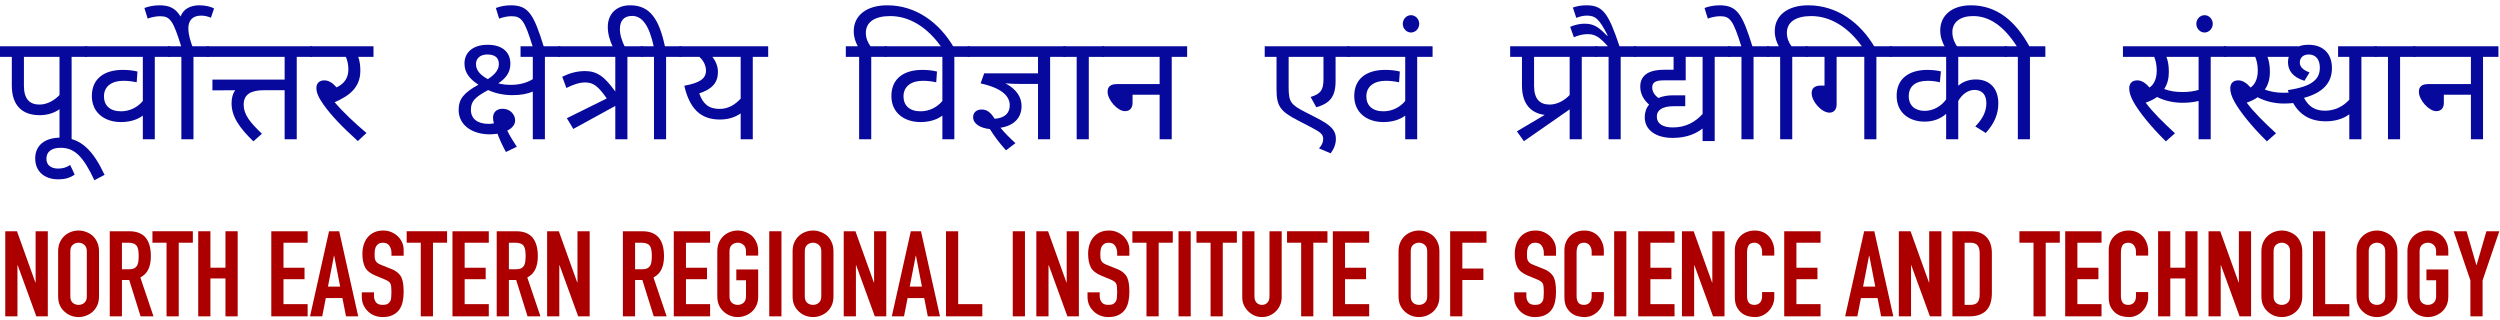<?xml version="1.0" encoding="UTF-8"?>
<svg xmlns="http://www.w3.org/2000/svg" fill="none" height="50" viewBox="0 0 391 50" width="391">
  <g fill="#ac0000">
    <path d="m.823 49.477v-13.31h1.832l2.879 8.02h.037v-8.02h1.907v13.31h-1.795l-2.916-8.001h-.037v8.001z"></path>
    <path d="m9.092 39.307c0-.536.093-1.01.28-1.421.187-.411.436-.754.748-1.028.299-.262.636-.461 1.01-.598.386-.137.773-.206 1.159-.206.386 0 .766.069 1.14.206.386.137.735.337 1.047.598.299.274.542.617.729 1.028.187.411.28.885.28 1.421v7.029c0 .561-.093 1.041-.28 1.44-.187.399-.43.729-.729.991-.312.274-.661.48-1.047.617-.374.137-.754.206-1.14.206-.386 0-.773-.069-1.159-.206-.374-.137-.71-.343-1.01-.617-.312-.262-.561-.592-.748-.991-.187-.399-.28-.879-.28-1.44zm1.907 7.029c0 .461.125.804.374 1.028.262.212.567.318.916.318.349 0 .648-.106.897-.318.262-.224.393-.567.393-1.028v-7.029c0-.461-.131-.798-.393-1.01-.249-.224-.548-.337-.897-.337-.349 0-.654.112-.916.337-.249.212-.374.548-.374 1.01z"></path>
    <path d="m19.071 37.962v4.15h1.084c.337 0 .604-.044.804-.131.199-.1.355-.237.467-.411.1-.174.168-.386.206-.636.037-.262.056-.561.056-.897s-.019-.629-.056-.879c-.037-.262-.112-.486-.224-.673-.237-.349-.685-.523-1.346-.523zm-1.907 11.516v-13.31h3.066c2.243 0 3.365 1.302 3.365 3.907 0 .785-.125 1.452-.374 2-.237.548-.661.991-1.271 1.327l2.056 6.076h-2.019l-1.776-5.683h-1.14v5.683z"></path>
    <path d="m26.048 49.477v-11.516h-2.206v-1.795h6.319v1.795h-2.206v11.516z"></path>
    <path d="m31.002 49.477v-13.31h1.907v5.702h2.356v-5.702h1.907v13.31h-1.907v-5.926h-2.356v5.926z"></path>
    <path d="m42.431 49.477v-13.31h5.683v1.795h-3.776v3.907h3.29v1.795h-3.29v3.907h3.776v1.907z"></path>
    <path d="m53.201 44.822-.935-4.823h-.037l-.935 4.823zm-4.711 4.655 2.972-13.31h1.589l2.972 13.31h-1.907l-.561-2.86h-2.599l-.561 2.86z"></path>
    <path d="m63.132 39.999h-1.907v-.43c0-.436-.106-.81-.318-1.122-.199-.324-.542-.486-1.028-.486-.262 0-.474.05-.636.15s-.293.224-.393.374c-.1.162-.168.349-.206.561-.037.199-.056.411-.056.636 0 .262.006.48.019.654.025.174.075.33.149.467.075.137.181.256.318.355.149.1.349.199.598.299l1.458.58c.424.162.766.355 1.028.58.262.212.467.461.617.748.137.299.231.642.28 1.028.05.374.075.804.075 1.29 0 .561-.056 1.084-.168 1.57-.112.473-.293.879-.542 1.215-.262.349-.605.623-1.028.823-.424.199-.941.299-1.552.299-.461 0-.891-.081-1.29-.243-.399-.162-.742-.386-1.028-.673-.287-.287-.517-.617-.692-.991-.162-.386-.243-.804-.243-1.252v-.71h1.907v.598c0 .349.1.667.299.953.212.274.561.411 1.047.411.324 0 .573-.044.748-.131.187-.1.33-.237.43-.411s.156-.38.168-.617c.025-.249.037-.523.037-.823 0-.349-.012-.636-.037-.86-.025-.224-.075-.405-.149-.542-.087-.137-.206-.249-.355-.337-.137-.087-.324-.181-.561-.28l-1.365-.561c-.823-.337-1.377-.779-1.664-1.327-.274-.561-.411-1.259-.411-2.094 0-.498.069-.972.206-1.421.137-.449.343-.835.617-1.159.262-.324.592-.58.991-.766.411-.199.897-.299 1.458-.299.474 0 .904.087 1.29.262.399.174.742.405 1.028.692.573.598.86 1.284.86 2.056z"></path>
    <path d="m65.81 49.477v-11.516h-2.206v-1.795h6.319v1.795h-2.206v11.516z"></path>
    <path d="m70.765 49.477v-13.31h5.683v1.795h-3.776v3.907h3.29v1.795h-3.29v3.907h3.776v1.907z"></path>
    <path d="m79.591 37.962v4.15h1.084c.337 0 .604-.044.804-.131.199-.1.355-.237.467-.411.1-.174.168-.386.206-.636.037-.262.056-.561.056-.897s-.019-.629-.056-.879c-.037-.262-.112-.486-.224-.673-.237-.349-.685-.523-1.346-.523zm-1.907 11.516v-13.31h3.066c2.243 0 3.365 1.302 3.365 3.907 0 .785-.125 1.452-.374 2-.237.548-.661.991-1.271 1.327l2.056 6.076h-2.019l-1.776-5.683h-1.14v5.683z"></path>
    <path d="m85.569 49.477v-13.31h1.832l2.879 8.02h.037v-8.02h1.907v13.31h-1.795l-2.916-8.001h-.037v8.001z"></path>
    <path d="m99.326 37.962v4.15h1.084c.337 0 .605-.044.804-.131.2-.1.356-.237.468-.411.099-.174.168-.386.205-.636.038-.262.056-.561.056-.897s-.018-.629-.056-.879c-.037-.262-.112-.486-.224-.673-.237-.349-.685-.523-1.346-.523zm-1.907 11.516v-13.31h3.066c2.244 0 3.365 1.302 3.365 3.907 0 .785-.124 1.452-.374 2-.236.548-.66.991-1.271 1.327l2.057 6.076h-2.019l-1.776-5.683h-1.141v5.683z"></path>
    <path d="m105.379 49.477v-13.31h5.683v1.795h-3.776v3.907h3.29v1.795h-3.29v3.907h3.776v1.907z"></path>
    <path d="m112.186 39.307c0-.536.094-1.01.281-1.421.187-.411.436-.754.747-1.028.299-.262.636-.461 1.01-.598.386-.137.773-.206 1.159-.206s.766.069 1.14.206c.387.137.736.337 1.047.598.299.274.542.617.729 1.028.187.411.281.885.281 1.421v.673h-1.907v-.673c0-.461-.131-.798-.393-1.01-.249-.224-.548-.337-.897-.337s-.654.112-.916.337c-.249.212-.374.548-.374 1.01v7.029c0 .461.125.804.374 1.028.262.212.567.318.916.318s.648-.106.897-.318c.262-.224.393-.567.393-1.028v-2.505h-1.514v-1.683h3.421v4.188c0 .561-.094 1.041-.281 1.44s-.43.729-.729.991c-.311.274-.66.48-1.047.617-.374.137-.754.206-1.14.206s-.773-.069-1.159-.206c-.374-.137-.711-.343-1.01-.617-.311-.262-.56-.592-.747-.991s-.281-.879-.281-1.44z"></path>
    <path d="m120.314 49.477v-13.31h1.907v13.31z"></path>
    <path d="m123.962 39.307c0-.536.093-1.01.28-1.421.187-.411.436-.754.748-1.028.299-.262.635-.461 1.009-.598.387-.137.773-.206 1.159-.206.387 0 .767.069 1.141.206.386.137.735.337 1.047.598.299.274.542.617.729 1.028.187.411.28.885.28 1.421v7.029c0 .561-.093 1.041-.28 1.44s-.43.729-.729.991c-.312.274-.661.48-1.047.617-.374.137-.754.206-1.141.206-.386 0-.772-.069-1.159-.206-.374-.137-.71-.343-1.009-.617-.312-.262-.561-.592-.748-.991s-.28-.879-.28-1.44zm1.906 7.029c0 .461.125.804.374 1.028.262.212.567.318.916.318s.648-.106.898-.318c.261-.224.392-.567.392-1.028v-7.029c0-.461-.131-.798-.392-1.01-.25-.224-.549-.337-.898-.337s-.654.112-.916.337c-.249.212-.374.548-.374 1.01z"></path>
    <path d="m131.959 49.477v-13.31h1.832l2.879 8.02h.037v-8.02h1.907v13.31h-1.795l-2.916-8.001h-.037v8.001z"></path>
    <path d="m144.191 44.822-.934-4.823h-.038l-.935 4.823zm-4.711 4.655 2.973-13.31h1.589l2.972 13.31h-1.907l-.56-2.86h-2.599l-.561 2.86z"></path>
    <path d="m147.953 49.477v-13.31h1.907v11.404h3.776v1.907z"></path>
    <path d="m158.397 49.477v-13.31h1.907v13.31z"></path>
    <path d="m162.082 49.477v-13.31h1.832l2.879 8.02h.037v-8.02h1.907v13.31h-1.795l-2.916-8.001h-.037v8.001z"></path>
    <path d="m176.633 39.999h-1.907v-.43c0-.436-.106-.81-.318-1.122-.199-.324-.542-.486-1.028-.486-.262 0-.474.05-.636.15s-.293.224-.392.374c-.1.162-.169.349-.206.561-.038.199-.056.411-.056.636 0 .262.006.48.018.654.025.174.075.33.15.467s.181.256.318.355c.149.1.349.199.598.299l1.458.58c.424.162.767.355 1.028.58.262.212.468.461.617.748.137.299.231.642.281 1.028.05.374.075.804.075 1.29 0 .561-.057 1.084-.169 1.57-.112.473-.293.879-.542 1.215-.262.349-.604.623-1.028.823s-.941.299-1.552.299c-.461 0-.891-.081-1.29-.243-.398-.162-.741-.386-1.028-.673-.286-.287-.517-.617-.692-.991-.162-.386-.243-.804-.243-1.252v-.71h1.907v.598c0 .349.1.667.299.953.212.274.561.411 1.047.411.324 0 .574-.044.748-.131.187-.1.33-.237.43-.411s.156-.38.168-.617c.025-.249.038-.523.038-.823 0-.349-.013-.636-.038-.86-.025-.224-.074-.405-.149-.542-.087-.137-.206-.249-.355-.337-.138-.087-.324-.181-.561-.28l-1.365-.561c-.823-.337-1.377-.779-1.664-1.327-.274-.561-.411-1.259-.411-2.094 0-.498.068-.972.206-1.421.137-.449.342-.835.617-1.159.261-.324.592-.58.99-.766.412-.199.898-.299 1.458-.299.474 0 .904.087 1.29.262.399.174.742.405 1.029.692.573.598.86 1.284.86 2.056z"></path>
    <path d="m179.311 49.477v-11.516h-2.206v-1.795h6.318v1.795h-2.206v11.516z"></path>
    <path d="m184.321 49.477v-13.31h1.907v13.31z"></path>
    <path d="m189.333 49.477v-11.516h-2.206v-1.795h6.319v1.795h-2.206v11.516z"></path>
    <path d="m200.457 36.167v10.319c0 .436-.081.841-.243 1.215-.149.361-.367.685-.654.972-.287.287-.617.511-.991.673-.374.162-.773.243-1.196.243-.424 0-.823-.081-1.197-.243-.361-.162-.685-.386-.972-.673-.287-.287-.511-.611-.673-.972-.162-.374-.243-.779-.243-1.215v-10.319h1.907v10.132c0 .474.112.823.336 1.047.225.224.505.337.842.337.336 0 .617-.112.841-.337.224-.224.336-.573.336-1.047v-10.132z"></path>
    <path d="m203.5 49.477v-11.516h-2.206v-1.795h6.319v1.795h-2.206v11.516z"></path>
    <path d="m208.455 49.477v-13.31h5.683v1.795h-3.776v3.907h3.29v1.795h-3.29v3.907h3.776v1.907z"></path>
    <path d="m218.731 39.307c0-.536.093-1.01.28-1.421.187-.411.436-.754.748-1.028.299-.262.636-.461 1.009-.598.387-.137.773-.206 1.16-.206.386 0 .766.069 1.14.206.386.137.735.337 1.047.598.299.274.542.617.729 1.028.187.411.28.885.28 1.421v7.029c0 .561-.093 1.041-.28 1.44s-.43.729-.729.991c-.312.274-.661.48-1.047.617-.374.137-.754.206-1.14.206-.387 0-.773-.069-1.16-.206-.373-.137-.71-.343-1.009-.617-.312-.262-.561-.592-.748-.991s-.28-.879-.28-1.44zm1.907 7.029c0 .461.124.804.373 1.028.262.212.568.318.917.318s.648-.106.897-.318c.262-.224.392-.567.392-1.028v-7.029c0-.461-.13-.798-.392-1.01-.249-.224-.548-.337-.897-.337s-.655.112-.917.337c-.249.212-.373.548-.373 1.01z"></path>
    <path d="m226.803 49.477v-13.31h5.683v1.795h-3.776v4.038h3.29v1.795h-3.29v5.683z"></path>
    <path d="m243.36 39.999h-1.907v-.43c0-.436-.106-.81-.318-1.122-.199-.324-.542-.486-1.028-.486-.262 0-.474.05-.636.15s-.292.224-.392.374c-.1.162-.168.349-.206.561-.037.199-.056.411-.056.636 0 .262.006.48.019.654.025.174.075.33.149.467.075.137.181.256.318.355.15.1.349.199.598.299l1.459.58c.423.162.766.355 1.028.58.261.212.467.461.617.748.137.299.23.642.28 1.028.05.374.075.804.075 1.29 0 .561-.056 1.084-.168 1.57-.113.473-.293.879-.543 1.215-.261.349-.604.623-1.028.823-.423.199-.941.299-1.551.299-.462 0-.891-.081-1.29-.243-.399-.162-.742-.386-1.029-.673-.286-.287-.517-.617-.691-.991-.162-.386-.243-.804-.243-1.252v-.71h1.907v.598c0 .349.099.667.299.953.212.274.561.411 1.047.411.324 0 .573-.044.747-.131.187-.1.331-.237.43-.411.1-.174.156-.38.169-.617.025-.249.037-.523.037-.823 0-.349-.012-.636-.037-.86-.025-.224-.075-.405-.15-.542-.087-.137-.206-.249-.355-.337-.137-.087-.324-.181-.561-.28l-1.365-.561c-.822-.337-1.377-.779-1.663-1.327-.275-.561-.412-1.259-.412-2.094 0-.498.069-.972.206-1.421.137-.449.343-.835.617-1.159.262-.324.592-.58.991-.766.411-.199.897-.299 1.458-.299.473 0 .903.087 1.29.262.399.174.741.405 1.028.692.573.598.86 1.284.86 2.056z"></path>
    <path d="m250.842 45.682v.823c0 .411-.081.804-.243 1.178-.149.361-.361.685-.635.972-.274.287-.599.517-.972.692-.362.162-.754.243-1.178.243-.362 0-.729-.05-1.103-.15s-.711-.274-1.01-.523c-.299-.249-.548-.567-.747-.954-.187-.399-.281-.903-.281-1.514v-7.328c0-.436.075-.841.224-1.215.15-.374.362-.698.636-.972s.598-.486.972-.636c.387-.162.81-.243 1.271-.243.898 0 1.627.293 2.188.879.274.287.486.629.635 1.028.162.386.243.81.243 1.271v.748h-1.906v-.636c0-.374-.106-.698-.318-.972s-.499-.411-.86-.411c-.474 0-.792.15-.954.449-.149.287-.224.654-.224 1.103v6.805c0 .386.081.71.243.972.175.262.48.393.916.393.125 0 .256-.019.393-.056.149-.05.286-.125.411-.224.112-.1.206-.237.28-.411.075-.174.113-.393.113-.654v-.654z"></path>
    <path d="m252.454 49.477v-13.31h1.907v13.31z"></path>
    <path d="m256.214 49.477v-13.31h5.683v1.795h-3.776v3.907h3.29v1.795h-3.29v3.907h3.776v1.907z"></path>
    <path d="m263.058 49.477v-13.31h1.832l2.879 8.02h.038v-8.02h1.907v13.31h-1.795l-2.916-8.001h-.038v8.001z"></path>
    <path d="m277.497 45.682v.823c0 .411-.081.804-.243 1.178-.15.361-.362.685-.636.972-.274.287-.598.517-.972.692-.361.162-.754.243-1.178.243-.361 0-.729-.05-1.103-.15s-.71-.274-1.009-.523c-.299-.249-.549-.567-.748-.954-.187-.399-.28-.903-.28-1.514v-7.328c0-.436.074-.841.224-1.215.149-.374.361-.698.636-.972.274-.274.598-.486.972-.636.386-.162.81-.243 1.271-.243.897 0 1.626.293 2.187.879.274.287.486.629.636 1.028.162.386.243.81.243 1.271v.748h-1.907v-.636c0-.374-.106-.698-.318-.972s-.498-.411-.86-.411c-.473 0-.791.15-.953.449-.15.287-.225.654-.225 1.103v6.805c0 .386.081.71.243.972.175.262.48.393.916.393.125 0 .256-.019.393-.056.15-.05.287-.125.411-.224.113-.1.206-.237.281-.411s.112-.393.112-.654v-.654z"></path>
    <path d="m279.053 49.477v-13.31h5.683v1.795h-3.776v3.907h3.29v1.795h-3.29v3.907h3.776v1.907z"></path>
    <path d="m293.292 44.822-.935-4.823h-.037l-.935 4.823zm-4.711 4.655 2.972-13.31h1.589l2.973 13.31h-1.907l-.561-2.86h-2.599l-.561 2.86z"></path>
    <path d="m296.979 49.477v-13.31h1.832l2.879 8.02h.037v-8.02h1.907v13.31h-1.795l-2.916-8.001h-.037v8.001z"></path>
    <path d="m305.36 49.477v-13.31h2.823c1.097 0 1.926.299 2.486.897.574.598.86 1.446.86 2.542v6.225c0 1.246-.305 2.168-.916 2.767-.598.586-1.464.879-2.598.879zm1.907-11.516v9.721h.879c.536 0 .916-.131 1.14-.393.224-.274.337-.698.337-1.271v-6.412c0-.523-.106-.928-.318-1.215-.212-.287-.598-.43-1.159-.43z"></path>
    <path d="m318.041 49.477v-11.516h-2.206v-1.795h6.319v1.795h-2.206v11.516z"></path>
    <path d="m322.996 49.477v-13.31h5.683v1.795h-3.776v3.907h3.29v1.795h-3.29v3.907h3.776v1.907z"></path>
    <path d="m335.972 45.682v.823c0 .411-.081.804-.243 1.178-.149.361-.361.685-.635.972-.275.287-.599.517-.973.692-.361.162-.754.243-1.177.243-.362 0-.729-.05-1.103-.15s-.711-.274-1.01-.523c-.299-.249-.548-.567-.748-.954-.187-.399-.28-.903-.28-1.514v-7.328c0-.436.075-.841.224-1.215.15-.374.362-.698.636-.972s.598-.486.972-.636c.386-.162.81-.243 1.271-.243.898 0 1.627.293 2.188.879.274.287.486.629.635 1.028.162.386.243.81.243 1.271v.748h-1.907v-.636c0-.374-.106-.698-.318-.972-.211-.274-.498-.411-.859-.411-.474 0-.792.15-.954.449-.149.287-.224.654-.224 1.103v6.805c0 .386.081.71.243.972.174.262.48.393.916.393.124 0 .255-.019.392-.056.15-.05.287-.125.412-.224.112-.1.205-.237.28-.411s.112-.393.112-.654v-.654z"></path>
    <path d="m337.528 49.477v-13.31h1.907v5.702h2.355v-5.702h1.907v13.31h-1.907v-5.926h-2.355v5.926z"></path>
    <path d="m345.413 49.477v-13.31h1.832l2.879 8.02h.037v-8.02h1.907v13.31h-1.794l-2.917-8.001h-.037v8.001z"></path>
    <path d="m353.682 39.307c0-.536.094-1.01.281-1.421.187-.411.436-.754.748-1.028.299-.262.635-.461 1.009-.598.386-.137.773-.206 1.159-.206.387 0 .767.069 1.141.206.386.137.735.337 1.046.598.3.274.543.617.73 1.028.186.411.28.885.28 1.421v7.029c0 .561-.094 1.041-.28 1.44-.187.399-.43.729-.73.991-.311.274-.66.48-1.046.617-.374.137-.754.206-1.141.206-.386 0-.773-.069-1.159-.206-.374-.137-.71-.343-1.009-.617-.312-.262-.561-.592-.748-.991s-.281-.879-.281-1.44zm1.907 7.029c0 .461.125.804.374 1.028.262.212.567.318.916.318s.648-.106.897-.318c.262-.224.393-.567.393-1.028v-7.029c0-.461-.131-.798-.393-1.01-.249-.224-.548-.337-.897-.337s-.654.112-.916.337c-.249.212-.374.548-.374 1.01z"></path>
    <path d="m361.754 49.477v-13.31h1.907v11.404h3.777v1.907z"></path>
    <path d="m368.561 39.307c0-.536.094-1.01.281-1.421.187-.411.436-.754.748-1.028.299-.262.635-.461 1.009-.598.386-.137.773-.206 1.159-.206.387 0 .767.069 1.14.206.387.137.736.337 1.047.598.3.274.543.617.729 1.028.187.411.281.885.281 1.421v7.029c0 .561-.094 1.041-.281 1.44-.186.399-.429.729-.729.991-.311.274-.66.48-1.047.617-.373.137-.753.206-1.14.206-.386 0-.773-.069-1.159-.206-.374-.137-.71-.343-1.009-.617-.312-.262-.561-.592-.748-.991s-.281-.879-.281-1.44zm1.907 7.029c0 .461.125.804.374 1.028.262.212.567.318.916.318s.648-.106.897-.318c.262-.224.393-.567.393-1.028v-7.029c0-.461-.131-.798-.393-1.01-.249-.224-.548-.337-.897-.337s-.654.112-.916.337c-.249.212-.374.548-.374 1.01z"></path>
    <path d="m376.521 39.307c0-.536.094-1.01.281-1.421.187-.411.436-.754.747-1.028.299-.262.636-.461 1.01-.598.386-.137.773-.206 1.159-.206s.766.069 1.14.206c.387.137.736.337 1.047.598.299.274.542.617.729 1.028.187.411.281.885.281 1.421v.673h-1.907v-.673c0-.461-.131-.798-.393-1.01-.249-.224-.548-.337-.897-.337s-.654.112-.916.337c-.249.212-.374.548-.374 1.01v7.029c0 .461.125.804.374 1.028.262.212.567.318.916.318s.648-.106.897-.318c.262-.224.393-.567.393-1.028v-2.505h-1.514v-1.683h3.421v4.188c0 .561-.094 1.041-.281 1.44s-.43.729-.729.991c-.311.274-.66.48-1.047.617-.374.137-.754.206-1.14.206s-.773-.069-1.159-.206c-.374-.137-.711-.343-1.01-.617-.311-.262-.56-.592-.747-.991s-.281-.879-.281-1.44z"></path>
    <path d="m386.369 49.477v-5.627l-2.617-7.683h2.019l1.533 5.29h.037l1.533-5.29h2.019l-2.617 7.683v5.627z"></path>
  </g>
  <g fill="#07099c">
    <path d="m11.201 8.896v12.884h-1.894v-4.7c-.772.561-1.871.935-3.087.935-2.783 0-4.373-1.543-4.373-4.653v-4.466h-1.847v-1.66h13.633v1.66zm-1.894 0h-5.565v4.536c0 2.011.865 2.923 2.432 2.923 1.193 0 2.338-.655 3.133-1.496z"></path>
    <path d="m14.764 28.188c-1.754-3.718-3.087-5.074-5.285-5.074-1.403 0-2.221.608-2.221 1.707 0 1.076.818 1.543 1.824 1.543.678 0 1.263-.14 1.894-.561l.702 1.496c-.725.538-1.567.748-2.549.748-2.268 0-3.624-1.31-3.624-3.274 0-2.058 1.52-3.25 3.999-3.25 3.18 0 5.074 2.058 6.851 5.822z"></path>
    <path d="m26.619 8.896h-2.409v12.884h-1.871v-3.695c-.888.655-2.058 1.006-3.414 1.006-2.572 0-4.56-1.473-4.56-4.069 0-2.783 2.011-4.092 4.84-4.092.865 0 1.637.094 2.292.257l-.117 1.684c-.655-.14-1.31-.234-2.104-.234-1.754 0-3.017.842-3.017 2.432 0 1.403.912 2.338 2.666 2.338 1.38 0 2.596-.631 3.414-1.613v-6.898h-9.049v-1.66h13.329z"></path>
    <path d="m30.259 8.896v12.884h-1.894v-12.884h-2.081v-1.66h6.384v1.66z"></path>
    <path d="m28.383 7.4c-1.286-4.162-1.754-4.864-3.344-4.864-.655 0-1.38.164-1.941.374l-.514-1.66c.655-.257 1.543-.421 2.338-.421 1.543 0 2.502.421 3.321 1.754.421-1.169 1.543-1.754 2.923-1.754.959 0 1.777.21 2.315.491l-.491 1.45c-.514-.21-.982-.327-1.543-.327-1.333 0-1.988.772-1.988 1.964 0 .655.14 1.333.351 2.011.023.117.07.234.117.374.07.21.14.398.21.608z"></path>
    <path d="m32.335 8.896v-1.66h16.485v1.66h-2.409v12.884h-1.894v-7.67h-3.25c-1.964 0-3.157.608-3.157 2.268 0 1.52.982 2.759 2.853 4.536l-1.333 1.193c-2.198-2.128-3.414-3.882-3.414-5.963 0-.819.187-1.497.561-2.034l-3.554.023v-1.684h11.294v-3.554z"></path>
    <path d="m57.318 20.799-1.356 1.263c-2.455-2.221-4.186-4.022-5.402-5.752-.772-1.099-1.076-1.847-1.076-2.549 0-.725.444-1.192 1.239-1.192.678 0 1.309.398 1.917 1.099 1.286-.608 1.847-1.567 1.847-2.829 0-.702-.164-1.473-.398-1.941h-5.589v-1.66h9.915v1.66h-2.385c.234.655.327 1.333.327 2.175 0 2.525-1.613 3.882-4.022 4.911 1.286 1.52 3.133 3.25 4.981 4.817z"></path>
    <path d="m85.224 8.896v12.884h-1.894v-7.459c-.842.351-1.8.561-3.227.561-1.333 0-2.642-.281-3.765-.795-1.988 1.099-2.689 1.684-2.689 3.087 0 1.426 1.052 2.198 2.783 2.198.327 0 .585-.023.818-.093-.093-.257-.14-.561-.14-.865 0-.889.608-1.403 1.497-1.403 1.216 0 1.964.935 1.964 1.824 0 .655-.491 1.239-1.239 1.59.421.865.865 1.543 1.496 2.525l-1.707.818c-.538-1.006-1.006-1.988-1.31-2.853-.374.047-.818.094-1.239.094-2.572 0-4.84-1.333-4.84-3.812 0-1.73.818-2.689 3.087-3.952-1.426-.935-2.175-1.917-2.175-3.32 0-1.66 1.239-2.923 3.624-2.923 2.128 0 3.554 1.006 3.554 2.97 0 1.356-.702 2.268-1.894 3.063.655.164 1.239.234 1.988.234 1.239 0 2.432-.281 3.414-.889v-3.484h-1.917v-1.66h6.22v1.66zm-10.78 1.146c0 1.029.795 1.754 1.847 2.338 1.169-.748 1.73-1.496 1.73-2.362 0-.865-.468-1.497-1.801-1.497-1.076 0-1.777.561-1.777 1.52z"></path>
    <path d="m83.349 7.4c-1.286-4.162-1.754-4.864-3.344-4.864-.655 0-1.38.164-1.941.374l-.514-1.66c.655-.257 1.543-.421 2.338-.421 2.736 0 3.578 1.333 5.191 6.571z"></path>
    <path d="m89.662 20.167-1.006-1.684 6.243-3.087c-1.31-1.871-2.081-2.502-3.367-2.502-.842 0-1.8.281-2.946.865l-.655-1.754c1.076-.538 2.268-.889 3.554-.889 1.847 0 3.04.795 4.747 3.204v-5.425h-8.932v-1.66h13.235v1.66h-2.408v12.884h-1.894v-5.215z"></path>
    <path d="m104.178 8.896v12.884h-1.894v-12.884h-2.082v-1.66h2.035c-.702-3.204-1.777-4.747-3.368-4.747-1.333 0-1.917.795-1.917 2.081 0 .912.327 1.824.795 2.829h-1.871c-.538-1.099-.818-2.198-.818-3.18 0-1.988 1.286-3.391 3.507-3.391 3.156 0 4.537 2.268 5.426 6.407h2.595v1.66z"></path>
    <path d="m120.144 7.236v1.66h-2.409v12.884h-1.894v-4.045c-.818.561-1.824.959-3.274.959-3.016 0-4.723-1.73-5.542-5.285 2.409-.444 3.391-1.099 3.391-2.362 0-.818-.397-1.567-1.029-2.151h-3.133v-1.66zm-10.78 7.366c.561 1.613 1.45 2.432 3.18 2.432 1.45 0 2.502-.748 3.297-1.613v-6.524h-4.419c.584.748.865 1.567.865 2.362 0 1.66-.912 2.689-2.923 3.344z"></path>
    <path d="m136.262 8.896v12.884h-1.895v-12.884h-2.081v-1.66h1.871c-.374-.702-.631-1.426-.631-2.362 0-2.502 2.057-4.045 5.238-4.045 4.536 0 8.184 2.759 10.405 6.571h-1.917c-2.245-3.227-5.098-4.887-8.021-4.887-2.408 0-3.811.935-3.811 2.619 0 .912.351 1.59.725 2.105h2.525v1.66z"></path>
    <path d="m151.666 8.896h-2.408v12.884h-1.871v-3.695c-.888.655-2.058 1.006-3.414 1.006-2.572 0-4.56-1.473-4.56-4.069 0-2.783 2.011-4.092 4.841-4.092.865 0 1.637.094 2.291.257l-.117 1.684c-.654-.14-1.309-.234-2.104-.234-1.754 0-3.017.842-3.017 2.432 0 1.403.912 2.338 2.666 2.338 1.38 0 2.596-.631 3.414-1.613v-6.898h-9.049v-1.66h13.328z"></path>
    <path d="m157.925 16.473c0-1.52-1.356-2.712-4.559-3.437l.561-1.567h8.418v-2.572h-11.014v-1.66h15.316v1.66h-2.408v12.884h-1.894v-8.652h-2.666c-.842 0-1.73-.023-2.432-.094 1.731.912 2.526 2.151 2.526 3.554 0 1.894-1.263 3.087-3.297 3.391.654.818 1.496 1.637 2.338 2.409l-1.473 1.122c-1.006-1.099-1.824-2.198-2.526-3.321-1.543-.164-2.619-.842-2.619-1.871 0-.678.491-1.192 1.333-1.192s1.427.468 2.035 1.45c1.636-.117 2.361-.935 2.361-2.105z"></path>
    <path d="m170.287 8.896v12.884h-1.895v-12.884h-2.081v-1.66h6.384v1.66z"></path>
    <path d="m172.363 7.236h13.305v1.66h-2.409v12.884h-1.894v-6.968h-4.232v1.263c0 .865-.468 1.31-1.193 1.31-1.145 0-2.712-1.73-2.712-3.04 0-.702.374-1.192 1.426-1.192h6.711v-4.256h-9.002z"></path>
    <path d="m211.083 8.896h-2.198v3.765c0 2.502-.912 3.507-3.016 4.115l-.889-1.613c1.567-.468 2.011-1.076 2.011-2.783v-3.484h-5.448v4.723c0 2.315.327 2.736 2.549 3.882l1.824.935c2.361 1.216 3.016 1.988 3.016 3.297 0 .795-.304 1.567-.818 2.245l-1.824-.772c.421-.468.655-.935.655-1.45 0-.748-.351-1.052-2.011-1.917l-1.988-1.029c-2.713-1.403-3.297-2.221-3.297-4.84v-5.074h-1.847v-1.66h13.281z"></path>
    <path d="m224.055 8.896h-2.408v12.884h-1.871v-3.695c-.889.655-2.058 1.006-3.414 1.006-2.572 0-4.56-1.473-4.56-4.069 0-2.783 2.011-4.092 4.841-4.092.865 0 1.636.094 2.291.257l-.117 1.684c-.655-.14-1.309-.234-2.104-.234-1.754 0-3.017.842-3.017 2.432 0 1.403.912 2.338 2.666 2.338 1.38 0 2.595-.631 3.414-1.613v-6.898h-9.05v-1.66h13.329z"></path>
    <path d="m219.394 3.729c0-.748.585-1.356 1.286-1.356.702 0 1.286.608 1.286 1.356 0 .748-.584 1.356-1.286 1.356-.701 0-1.286-.608-1.286-1.356z"></path>
    <path d="m237.24 20.541 4.35-2.572c-2.268-.281-3.555-1.824-3.555-4.607v-4.466h-1.847v-1.66h13.633v1.66h-2.432v12.884h-1.894v-4.677l-7.156 4.981zm8.255-11.645h-5.566v4.536c0 2.011.866 2.923 2.432 2.923 1.193 0 2.339-.655 3.134-1.496z"></path>
    <path d="m253.476 8.896v12.884h-1.894v-12.884h-2.081v-1.66h1.964c-1.473-1.637-2.104-1.894-3.226-1.894-.725 0-1.474.21-2.082.491l-.584-1.637c.701-.304 1.496-.491 2.245-.491 1.473 0 2.221.538 3.531 1.894l.093-.047c-1.309-2.596-1.941-3.11-3.25-3.11-.538 0-1.053.117-1.66.351l-.538-1.613c.631-.234 1.379-.351 2.128-.351 2.572 0 3.437 1.239 5.167 6.407h2.596v1.66z"></path>
    <path d="m261.609 21.57c-2.666 0-4.373-1.263-4.373-3.227 0-.772.234-1.45.678-1.988-.771-.678-1.379-1.59-1.379-2.806 0-2.011 1.683-2.642 3.741-2.642h1.473v-2.011h-6.196v-1.66h15.059v1.66h-2.432v13.165h-1.894v-1.964c-.912.725-2.385 1.473-4.677 1.473zm.023-1.637c2.058 0 3.508-.865 4.654-2.104v-8.933h-2.643v3.671h-3.343c-1.053 0-1.895.14-1.895 1.099 0 .678.398 1.239.959 1.66.655-.281 1.45-.421 2.315-.421h1.894v1.707h-1.777c-1.777 0-2.666.585-2.666 1.613 0 1.169 1.006 1.707 2.502 1.707z"></path>
    <path d="m274.257 8.896v12.884h-1.894v-12.884h-2.081v-1.66h2.057c-1.262-4.022-1.73-4.7-3.297-4.7-.654 0-1.379.164-1.941.374l-.514-1.66c.655-.257 1.543-.421 2.338-.421 2.736 0 3.578 1.333 5.145 6.407h2.595v1.66z"></path>
    <path d="m280.308 8.896v12.884h-1.894v-12.884h-2.081v-1.66h1.871c-.374-.702-.632-1.426-.632-2.362 0-2.502 2.058-4.045 5.238-4.045 4.537 0 8.185 2.759 10.406 6.571h-1.917c-2.245-3.227-5.098-4.887-8.021-4.887-2.409 0-3.812.935-3.812 2.619 0 .912.351 1.59.725 2.105h2.526v1.66z"></path>
    <path d="m287.248 8.896v7.413c0 .819-.421 1.31-1.122 1.31-1.216 0-2.783-1.73-2.783-3.04 0-.702.374-1.193 1.427-1.193h.584v-4.49h-2.97v-1.66h13.493v1.66h-2.409v12.884h-1.894v-12.884z"></path>
    <path d="m313.87 8.896h-7.6v4.513c.655-.585 1.59-.982 2.736-.982 2.222 0 3.531 1.426 3.531 3.741 0 1.637-.585 3.11-1.964 4.63l-1.637-1.029c1.029-1.052 1.73-2.198 1.73-3.624 0-1.356-.678-2.081-1.87-2.081-.982 0-1.941.678-2.526 1.73v5.986h-1.894v-3.975c-.842.748-1.964 1.216-3.367 1.216-2.385 0-4.373-1.356-4.373-4.045 0-2.549 1.777-4.045 4.817-4.045.795 0 1.52.094 2.105.234l-.164 1.707c-.538-.14-1.193-.234-1.894-.234-1.917 0-2.97.842-2.97 2.409 0 1.543 1.076 2.292 2.479 2.292 1.426 0 2.666-.795 3.367-1.8v-6.641h-8.815v-1.66h18.309z"></path>
    <path d="m317.484 8.896v12.884h-1.894v-12.884h-2.081v-1.66h1.918c-2.035-3.157-4.279-4.723-6.828-4.723-2.035 0-3.251.959-3.251 2.502 0 1.029.421 1.777.819 2.385h-1.964c-.445-.818-.749-1.637-.749-2.642 0-2.362 1.848-3.928 4.794-3.928 3.999 0 6.922 2.385 9.143 6.407h2.502v1.66z"></path>
    <path d="m338.74 22.108c-2.338-2.292-4.232-4.653-5.074-6.197-.445-.795-.655-1.496-.655-2.081 0-.818.468-1.263 1.263-1.263.678 0 1.309.421 1.917 1.122.842-.585 1.123-1.637 1.123-2.666 0-.865-.187-1.637-.398-2.128h-4.887v-1.66h16.135v1.66h-2.409v12.884h-1.894v-5.986c-.795.187-1.613.281-2.479.281-1.239 0-2.712-.234-4.022-.912-.467.351-1.075.655-1.777.888 1.123 1.52 2.713 3.063 4.583 4.794zm2.619-7.717c.889 0 1.684-.093 2.502-.327v-5.168h-5.027c.257.678.374 1.426.374 2.362 0 1.029-.234 1.917-.725 2.666.959.351 1.824.468 2.876.468z"></path>
    <path d="m343.505 3.729c0-.748.585-1.356 1.286-1.356.702 0 1.286.608 1.286 1.356 0 .748-.584 1.356-1.286 1.356-.701 0-1.286-.608-1.286-1.356z"></path>
    <path d="m354.542 22.108c-2.338-2.292-4.232-4.653-5.074-6.197-.444-.795-.655-1.496-.655-2.081 0-.818.468-1.263 1.263-1.263.678 0 1.309.421 1.917 1.122.842-.585 1.123-1.637 1.123-2.666 0-.865-.187-1.637-.398-2.128h-4.887v-1.66h11.598v1.66h-4.793c.257.678.374 1.426.374 2.362 0 1.076-.257 1.988-.795 2.759.982.351 1.917.491 2.923.491.795 0 1.496-.07 2.338-.21l.047 1.66c-.795.187-1.473.234-2.385.234-1.216 0-2.759-.281-4.046-.982-.467.327-1.052.631-1.707.842 1.123 1.52 2.713 3.063 4.584 4.794z"></path>
    <path d="m369.324 8.896v12.884h-1.894v-3.905c-.865.655-2.128 1.099-3.671 1.099-2.97 0-4.958-1.497-5.94-4.887 3.929-.561 5.004-1.777 5.004-3.507 0-1.263-.631-2.058-1.73-2.058-.865 0-1.403.491-1.403 1.263 0 .725.584 1.193 1.52 1.543l-.795 1.31c-1.824-.561-2.572-1.613-2.572-2.9 0-1.637 1.145-2.736 3.203-2.736 2.339 0 3.671 1.426 3.671 3.648 0 2.292-1.403 3.858-4.372 4.653.771 1.45 1.8 2.011 3.297 2.011 1.52 0 2.853-.678 3.788-1.73v-6.688h-1.754v-1.66h6.056v1.66z"></path>
    <path d="m375.373 8.896v12.884h-1.894v-12.884h-2.082v-1.66h6.384v1.66z"></path>
    <path d="m377.449 7.236h13.305v1.66h-2.408v12.884h-1.894v-6.968h-4.233v1.263c0 .865-.468 1.31-1.192 1.31-1.146 0-2.713-1.73-2.713-3.04 0-.702.374-1.192 1.426-1.192h6.712v-4.256h-9.003z"></path>
  </g>
</svg>
